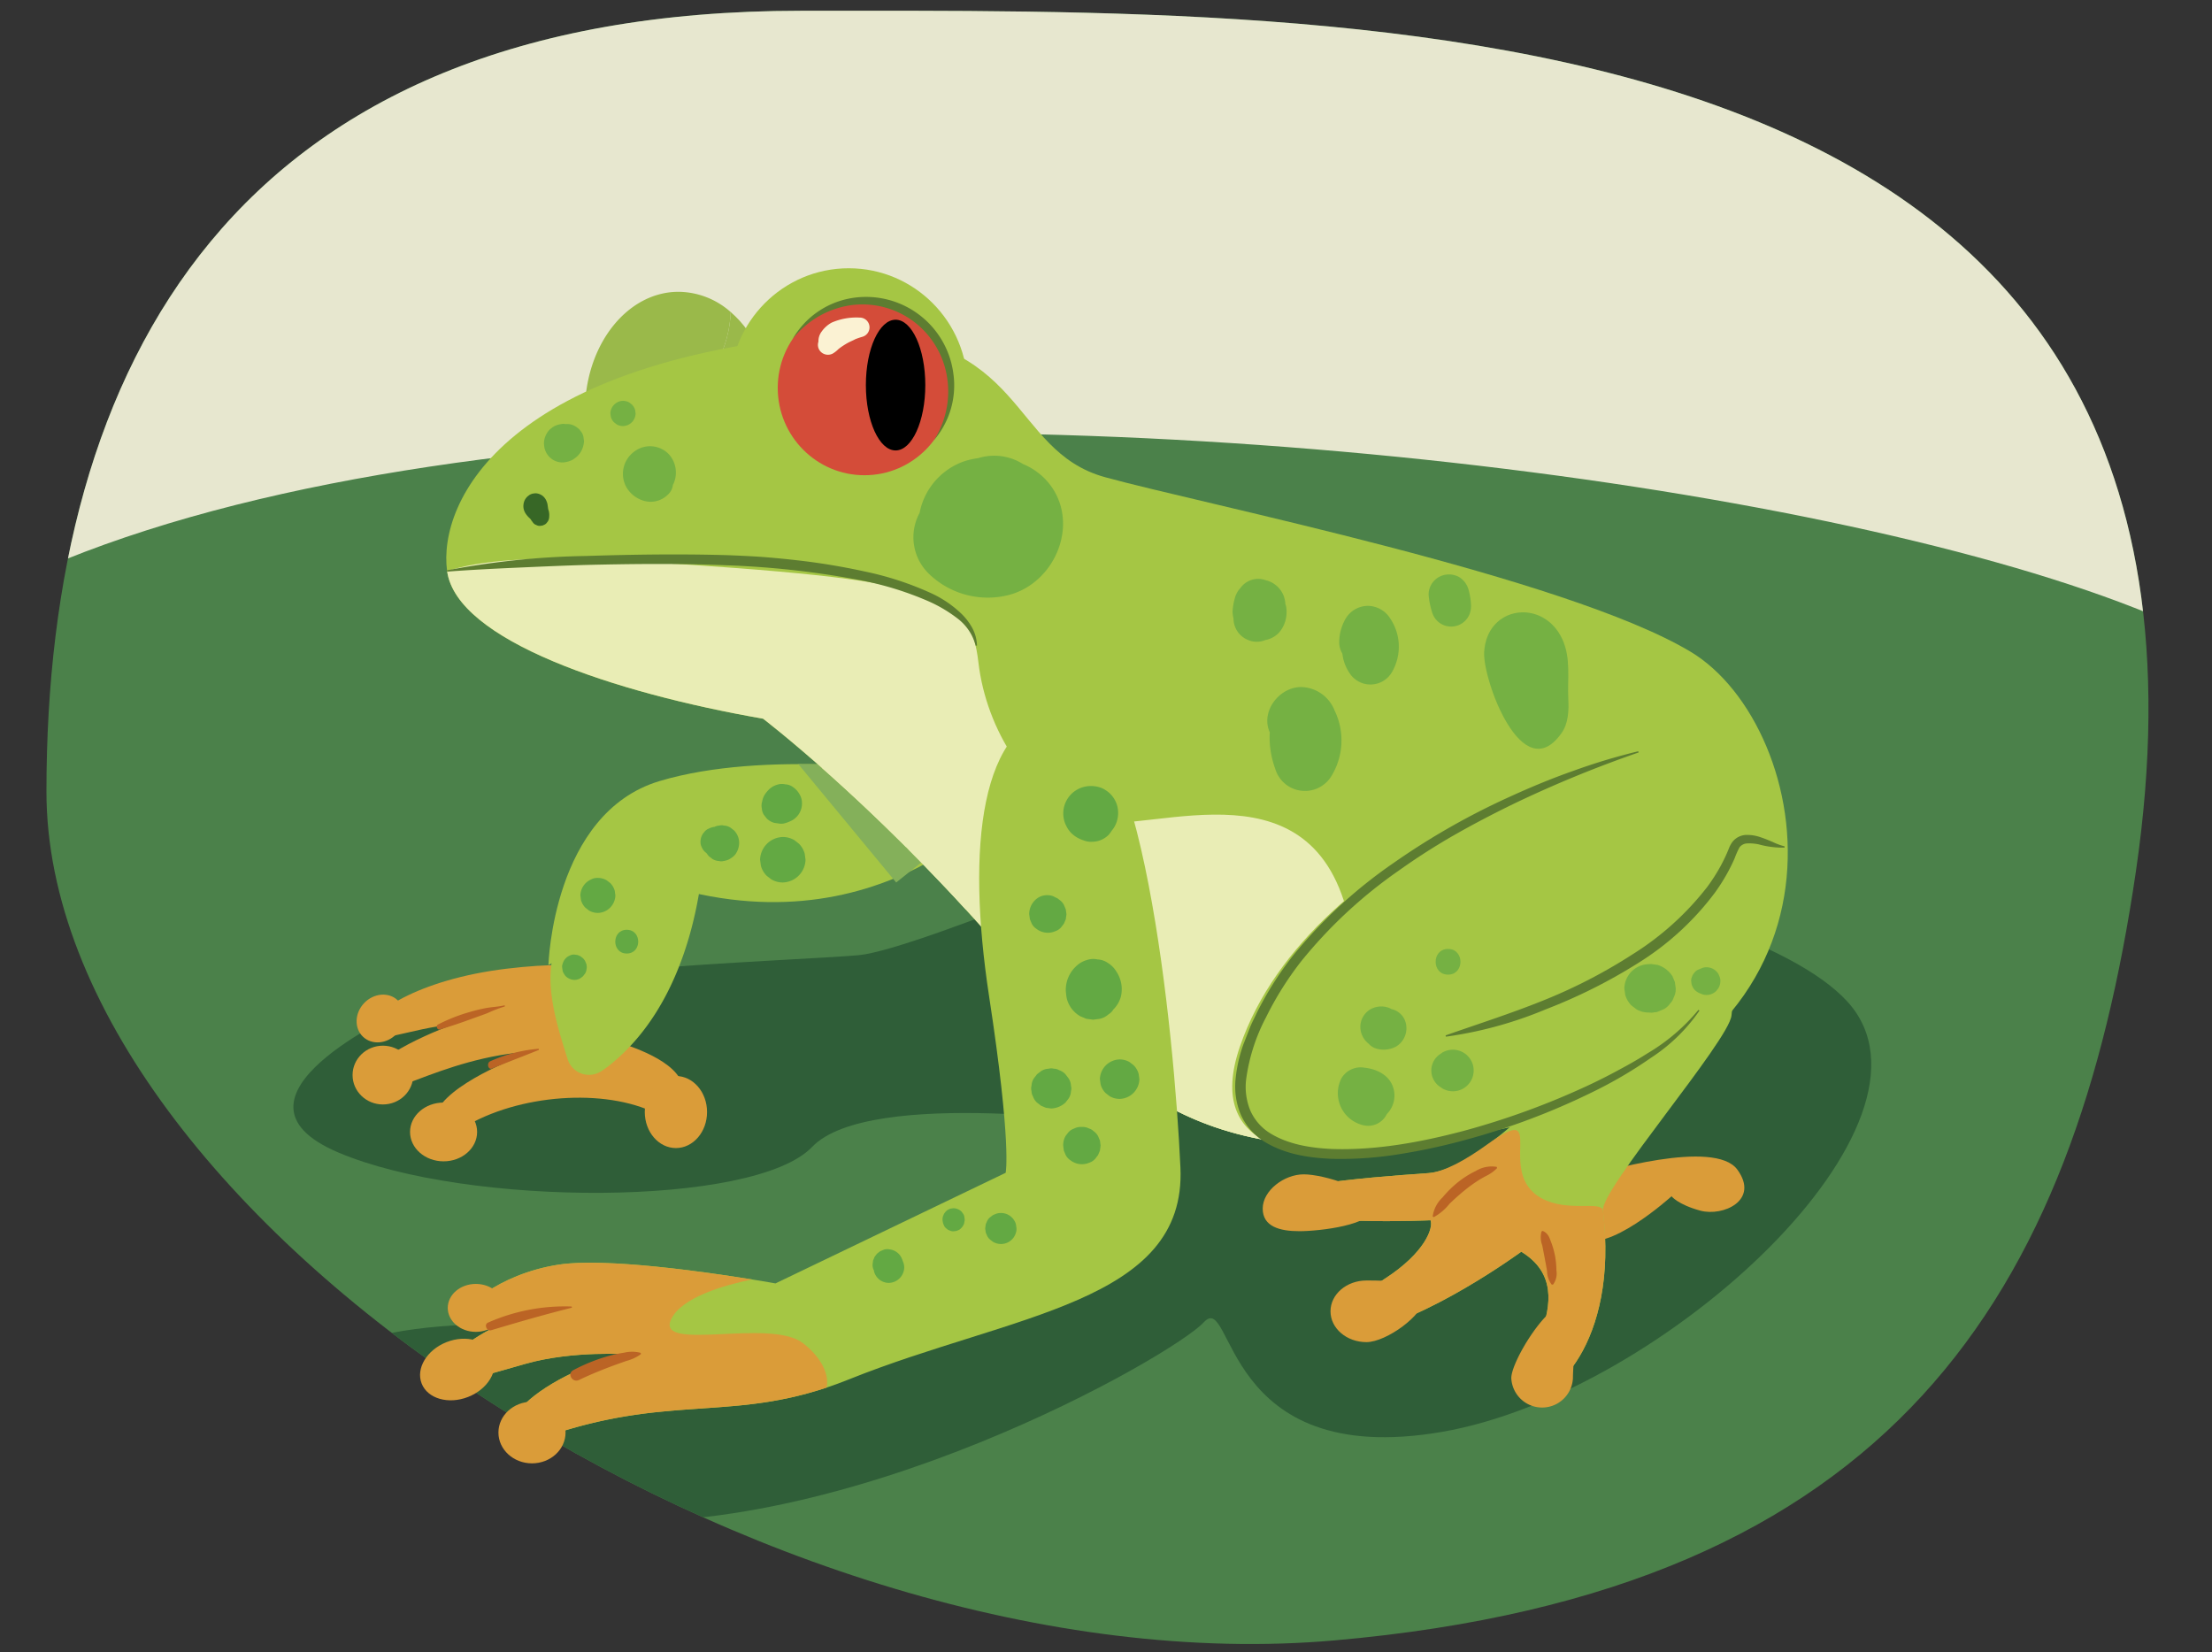 <svg xmlns="http://www.w3.org/2000/svg" xmlns:xlink="http://www.w3.org/1999/xlink" width="380" height="283.789" viewBox="0 0 380 283.789">
  <rect x="0" y="0" width="380" height="283.789" fill="#333333" stroke="none"/>
  <defs>
    <clipPath id="a">
      <path d="M402.212,143.494c.366,7.956,1.282,15.747,4.415,23.244A61.429,61.429,0,0,0,417.2,183.485c9.966,11.366,23.343,19.311,37.107,25.224,17.274,7.421,35.732,11.94,54.225,15.069a466.983,466.983,0,0,0,66.345,5.957q7.862.195,15.727.192c103.541,0,182.41-11.016,187.477-120.322C780.964,47.411,784.337,1.146,680.8,1.146c-57.4,0-84.386,24.827-182.411,18.641-16.4-1.034-33.395.2-48.728,6.5a68.3,68.3,0,0,0-28.89,22.281c-6.81,9.137-11.3,19.8-14.163,30.783a156.476,156.476,0,0,0-4.548,32.014c-.415,8.656-.255,17.313-.046,25.972C402.06,139.4,402.118,141.453,402.212,143.494Z" fill="none"/>
    </clipPath>
    <clipPath id="b">
      <path d="M366.921,149.731c-10.621,72.321-41.3,123.588-137.647,132.059C131.992,290.342,7.979,209.063,7.979,135.966S39.97,1.848,137.626,1.848,389.156-1.681,366.921,149.731Z" fill="none"/>
    </clipPath>
    <clipPath id="c">
      <path d="M-22.2,167.672c0,81.673-87.184,115.765-187.765,115.765S-395.815,244.4-396.315,162.731C-397.021,47.319-373.128,10.122-272.785,3.2-6.668-15.152-22.2,86-22.2,167.672Z" fill="none"/>
    </clipPath>
    <clipPath id="d">
      <path d="M-6.12,285.746C-23.076,256.082-56.379,206.6-73.557,200.1c-29.4-11.125-82.428-87.617-89.758-106.675-5.523-14.361-56.3-88.817-75.394-116.294l12.318-8.561c7.133,10.263,69.9,100.811,77.076,119.47,7,18.192,58.5,89.493,81.066,98.031C-40.414,196.6,2.142,269.972,6.9,278.3Z" fill="none"/>
    </clipPath>
  </defs>
  <g clip-path="url(#a)">
    <g>
      <rect x="350.289" y="24.854" width="462.302" height="150.245" fill="#e6f5b6"/>
      <path d="M349.723,124.559s3.564-14.268,19.508-13.442c5.764.3,11.528,7.468,11.528,7.468s3.611-7.527,9.922-7.1,11.524,1.476,14.268,4.849a14.909,14.909,0,0,1,3.018,7.589s4.939-3.162,9.329-3.373,7.957,3.373,7.957,3.373,7.683-5.27,17.012-4.216,11.8,11.594,11.8,11.594,4.665-3.373,7.409-1.9a5.334,5.334,0,0,1,3.018,3.584,4.406,4.406,0,0,1,3.841-2.108c2.47.21,3.018,1.475,3.018,1.475s-.823-3.794,2.744-4.427a3.359,3.359,0,0,1,4.116,2.741s2.195-6.746,10.7-8.854,15.365,4,15.365,4,3.018-6.324,16.737-8.854,19.482,2.53,19.482,2.53,14.542-9.7,24.145-9.908,11.524,2.319,11.524,2.319l-15.4,41.93s-96.507.712-97.055-.131-101.753,8.6-102.885,8.7C333.055,164.772,349.723,124.559,349.723,124.559Z" fill="#a5ce80"/>
      <path d="M314.369,48.159c4.317,5.945,125.823,72.812,181.993-52.237" fill="none" stroke="#58753c" stroke-miterlimit="10" stroke-width="2.97"/>
      <path d="M378.961,29.069S459.55,134.078,591.352,11.714" fill="none" stroke="#8db759" stroke-miterlimit="10" stroke-width="3.152"/>
      <path d="M433.024,268.628c28.23-12.049,149.341-45.46,150.694-71.42s-137.627-19.089-130.576-33.771c1.721-3.583,24.321-6.914,21.525-10.108-8.5-9.716-230.9,17.164-230.9,17.164L219.62,346.7S380.708,290.958,433.024,268.628Z" fill="#95e3eb"/>
      <path d="M582.738,3.51,341.2,2.809l2.727,27.582L347.3,59.8a76.3,76.3,0,0,0,11.051-3.5c4.912-2.1,7.982-15.053,7.982-15.053s4.6,8.752,10.744,7.7,13.814-11.9,13.507-10.852A19.493,19.493,0,0,0,391.815,50c2.456,5.251,7.061,4.9,11.358,3.85s7.368-10.5,7.368-10.5c2.763,3.151,7.981,4.551,13.507,2.8s5.469-3.1,5.469-3.1l2.206,1.345s5.218,5.6,11.665,4.9,9.516-6.651,11.051-5.951,3.684,4.551,6.754,4.2,6.14-4.2,6.14-4.2a11.234,11.234,0,0,0,1.841,5.6c1.842,2.8,5.219,3.851,8.9,3.5s4.8-8.046,4.8-8.046,2.646,4.961,10.239,4.2c4.29-.432,8.9-5.251,8.9-5.251s-.614,5.6,3.377,7.352,7.982-5.952,7.982-5.952,1.842,7,5.218,7,6.14-4.989,6.14-4.989,3.684,5.689,7.982,4.289,5.13-6.544,5.13-6.544c2.763,10.5,14.171,8.6,19.121,8.644a42.4,42.4,0,0,0,20.851-5.74s-.517,5.8,1.62,7.246c4.478,3.027,6.447-10.787,6.447-10.787s4.605,8.752,10.744,7.7,13.814-11.9,13.507-10.852a19.493,19.493,0,0,0,1.228,11.9c2.456,5.251,7.061,4.9,11.359,3.85s7.367-10.5,7.367-10.5c2.763,3.151,7.982,4.551,13.507,2.8a7.022,7.022,0,0,0,4.912-7.352l2.763,5.6s5.219,5.6,11.665,4.9,9.517-6.651,11.052-5.951,3.683,4.551,6.753,4.2,6.14-4.2,6.14-4.2a11.23,11.23,0,0,0,1.842,5.6c1.842,2.8,5.218,3.851,8.9,3.5S705,45.615,705,45.615s3.376,5.251,7.674,5.6,8.9-5.251,8.9-5.251-.614,5.6,3.376,7.352,7.982-5.952,7.982-5.952,1.842,7,5.219,7,6.139-4.989,6.139-4.989,3.684,5.689,7.982,4.289,4.605-13.653,4.605-13.653c2.762,10.5,14.735,16.453,19.646,15.753s13.815-15.4,13.815-15.4L802.766,5.613Z" fill="#58753c"/>
      <path d="M818.8.7C744.378-6.751,418.819-6.3,418.819-6.3L268.241-7s27.127,37.988,32.653,40.438,6.139-4.2,6.139-4.2,3.377,9.1,9.517,6.652a11.129,11.129,0,0,0,7.06-7.7s2.456,10.852,8.289,10.852,8.288-5.951,8.288-5.951,1.262,2.193,5.219,4.9a15.662,15.662,0,0,0,16.577.7c5.526-3.151.614-10.5.614-10.5s1.677,13.668,36.375,10.37c16.8-1.6,33.39-11.222,43.193-14.011,4.15,5.037,7.672,8.868,9.306,9.593,5.526,2.45,6.14-4.2,6.14-4.2s3.377,9.1,9.516,6.651a11.127,11.127,0,0,0,7.061-7.7s2.456,10.852,8.288,10.852,8.289-5.951,8.289-5.951,1.261,2.193,5.218,4.9a15.662,15.662,0,0,0,16.577.7,5.712,5.712,0,0,0,1.2-.9,9.877,9.877,0,0,0,2.532,1.612c4.605,2.1,8.062-1.3,8.062-5.5,0-.769.018-1.528.051-2.229q.69.084,1.436.16c1.172,3.91,4.58,7.139,7.028,6.518,2.763-.7,4.912-4.9,4.912-4.9s-2.456,5.952,2.455,8.052c1.852.792,3.005-.358,3.806-2.115a3.521,3.521,0,0,0,.543.307c1.244.552,2.8.206,4.457-.653,1.686,2.126,3.4,2.388,5.427,1.618,3.688-1.4,1.23-7.009,1.23-7.009s1.843,4.906,4.916,4.205c2.459-.7,2.45-7.594,2.825-7.641-.366,6.24,5.165,3.338,5.165,3.436,0,2.8.312,8.76,4.917,7.71a8.922,8.922,0,0,0,6.146-4.906l.8-4.7c1.345,2.576,3.355,5.035,6.131,5.035,5.833,0,8.289-5.952,8.289-5.952s1.261,2.194,5.218,4.9a15.664,15.664,0,0,0,16.577.7,5.04,5.04,0,0,0,2.566-5.4c12.472-1.067,20.1-10.634,20.1-10.634s3.092,9.085,11.9,10.5c8.31,1.337,19.1-4.2,19.373-3.569,3.073,7.009,21.511,11.635,21.511-1.4,0-.7,18.438,11.214,36.876-.7,2.672,1.548,12.907,14.018,26.428-1.4,0,0,4.3,22.428,24.584,9.111,2.664-1.748,37.051,4.688,39.077,4.692C818.317,35.159,819.909.815,818.8.7ZM513.475,29.378a1,1,0,0,1,.41.765C513.734,29.841,513.591,29.581,513.475,29.378Z" fill="#628441"/>
    </g>
  </g>
  <path d="M366.921,149.731c-10.621,72.321-41.3,123.588-137.647,132.059C131.992,290.342,7.979,209.063,7.979,135.966S39.97,1.848,137.626,1.848,389.156-1.681,366.921,149.731Z" fill="#4b814a"/>
  <g clip-path="url(#b)">
    <path d="M-31.2,124.319c77.859-92.988,466.12-36.249,424.588,10.588C389.608,139.174,400.8,16.319,325.626-2.74S128.685-48.269,59.862,14.2-31.2,124.319-31.2,124.319Z" fill="#e7e7cf"/>
    <path d="M69.244,173.493c-.738.553-33.265,15.061-11.147,24.473s71.529,9.412,81.412-.941,54.117-3.765,54.117-3.765S163.509,230.437,94.8,227.613s-40.941,29.177,4.706,33.412S201.626,232.79,206.8,227.143s2.823,25.411,40.941,18.823,88.471-53.176,69.647-73.882-108.235-31.059-108.235-31.059-51.294,22.118-61.647,23.059S78.038,166.9,69.244,173.493Z" fill="#2f5e38"/>
  </g>
  <path d="M271.979,202.319c3.177-1.059,22.589-6.706,26.471-1.412s-2.471,8.118-6.353,7.059-4.941-2.47-4.941-2.47-11.294,10.235-15.53,7.058S271.979,202.319,271.979,202.319Z" fill="#da9c39"/>
  <g>
    <path d="M105.555,167.376s-3.344-2.808-18.579-.963-23.968,7.8-23.6,10.668,6.874-.441,14.492-1.1c0,0-15.444,5.515-14.5,10.147s11.9-4.632,28.252-5.515c0,0-11.519,3.971-15.606,8.823s-5.388,9.265,4.459,3.75,24.664-6.176,32.955-1.544,5.876-3.529,2.717-7.279-11.519-5.735-11.519-5.735l4.645-5.514Z" fill="#da9c39"/>
    <ellipse cx="116.116" cy="191.028" rx="5.349" ry="6.188" fill="#da9c39"/>
    <ellipse cx="76.203" cy="194.448" rx="5.761" ry="5.048" fill="#da9c39"/>
    <ellipse cx="65.78" cy="184.678" rx="5.212" ry="5.048" fill="#da9c39"/>
    <ellipse cx="65.297" cy="174.978" rx="4.323" ry="3.842" transform="matrix(0.689, -0.725, 0.725, 0.689, -106.51, 101.742)" fill="#da9c39"/>
  </g>
  <path d="M176.49,133.848s-20.45,28.232-57.853,19.412l-24.421,12.5s.739-26.077,19.071-31.581,44.514-1.531,44.514-1.531Z" fill="#a5c644"/>
  <polygon points="159.725 146.999 153.952 151.595 137.144 131.261 151.475 131.261 159.725 146.999" fill="#84b05a"/>
  <path d="M121.11,141.181s.946,28.176-16.595,41.968c-.4.313-.817.6-1.242.877h0a3.847,3.847,0,0,1-5.759-2.084c-2.253-7.1-4.614-14.8-1.317-20.917l8.883-14.78Z" fill="#a5c644"/>
  <g>
    <path d="M125.532,53.608c-.246,6.03-3.267,12.22-7.993,13.956-5.307,1.95-13.042,2.212-17.037,2.2-.011.3-.018.61-.018.917,0,11.355,7.2,20.559,16.089,20.559s16.089-9.2,16.089-20.559C132.662,63.569,129.832,57.3,125.532,53.608Z" fill="#9ab94a"/>
    <path d="M117.539,67.564c4.726-1.736,7.747-7.926,7.993-13.956a13.689,13.689,0,0,0-8.959-3.482c-8.645,0-15.695,8.713-16.071,19.641C104.5,69.776,112.232,69.514,117.539,67.564Z" fill="#9ab94a"/>
  </g>
  <path d="M131.085,123.458c-25.648-4.465-52.677-13.47-54.28-25.372s9.93-36.645,68.707-40.948c30.991,0,27.737,20.244,44.3,24.828s79.255,17.161,100.629,30,31.4,67.865-27.912,81.013-71.6-8.478-92.44-32.088S131.085,123.458,131.085,123.458Z" fill="#a5c644"/>
  <path d="M169.74,152.993a11.792,11.792,0,0,0,1.308-3.515,15.814,15.814,0,0,0,.306-2.7c0-.18-.017-.362-.03-.544a7.5,7.5,0,0,0,3.576.848c9.779,0,9.795-15.3,0-15.3a7.253,7.253,0,0,0-4.277,1.28,7.351,7.351,0,0,0-12.933-2.006,9.824,9.824,0,0,0-7.9-3.976,10.556,10.556,0,0,0-8.6,4.826c3.986,3.522,8.935,8.091,14.448,13.6.159-.114.318-.226.47-.348a7.477,7.477,0,0,0-.028.791c3.128,3.139,6.429,6.574,9.837,10.292A7.339,7.339,0,0,0,169.74,152.993Z" fill="#e9edb5"/>
  <path d="M246.1,191.093c5.028-7.465,4.583-18.1-1.779-24.587a5,5,0,0,0-3.3-1.6,4.787,4.787,0,0,0-3.214-2.742c.064-2.757-1.663-5.563-5.194-5.563a4.918,4.918,0,0,0-3.965,1.78,4.985,4.985,0,0,0-5.119-4.469,4.875,4.875,0,0,0-4.506,2.592,6.66,6.66,0,0,0-6.715-5.043,7.67,7.67,0,0,0-2.3.339c-.216-3.637-2.651-7.112-7.319-7.112-5.253,0-7.684,4.414-7.3,8.5l-5.738,1.722-2.1-3.341c-2.124-3.378-6.864-5.037-10.4-2.744-3.36,2.18-5,6.849-2.726,10.466l3.878,6.169a8,8,0,0,0,8.453,3.589c4.358,5.95,6.738,13.41,11.44,19.17.239.293.489.574.737.858,9.979,5.96,22.733,9.143,41.885,7.41A21.4,21.4,0,0,0,246.1,191.093Z" fill="#e9edb5"/>
  <ellipse cx="145.808" cy="66.641" rx="20.423" ry="20.558" fill="#a5c644"/>
  <ellipse cx="148.507" cy="66.641" rx="14.898" ry="14.996" fill="#d44c39"/>
  <path d="M230.837,154.672c-8.065-24.706-36.465-9.882-45.231-14.118s-16.129-14.823-17.531-26.823-7.363-14.118-58.554-17.294C91.69,95.33,81.947,96.323,76.814,98.13c1.666,11.88,28.655,20.869,54.271,25.328,0,0,18.167,13.822,39.006,37.433,16.914,19.163,28.2,37.018,63.56,36.034C237.368,185.03,234.984,167.378,230.837,154.672Z" fill="#e9edb5"/>
  <ellipse cx="153.853" cy="66.15" rx="5.105" ry="11.228"/>
  <path d="M172.763,201.466s1.068-4.757-2.85-30.348-1.565-47.29,12.327-48.944,19.478,55.073,20.547,78.38-28.956,25.147-56.979,36.411c-20.01,8.043-30.794,1.763-54.62,10.757-4.275,1.614-4.275-2.869-1.425-6.1s10.865-7.709,18.345-8.964c0,0-9.618-.717-17.811,1.613s-11.768,3.586-13.632,1.793,5.454-7.351,11.235-9.323c0,0-8.107,1.972-8.644.18s6.232-8.068,16.741-9.682,37.225,3.227,37.225,3.227Z" fill="#a5c644"/>
  <path d="M160.437,75.624a15.527,15.527,0,0,0,2.2-11.182,14.837,14.837,0,0,0-5.91-9.381,14.673,14.673,0,0,0-10.769-2.6,15.54,15.54,0,0,0-9.805,5.794,14.436,14.436,0,0,1,9.6-6.946A15.128,15.128,0,0,1,163.79,64.266,14.443,14.443,0,0,1,160.437,75.624Z" fill="#5d7d31"/>
  <path d="M94.173,87.467l-.078-.555a3.018,3.018,0,0,0-.105-.542,3.517,3.517,0,0,0-.231-.552.715.715,0,0,0-.054-.088,2.605,2.605,0,0,0-.312-.4,1.956,1.956,0,0,0-.634-.417,1.918,1.918,0,0,0-.8-.175,2.1,2.1,0,0,0-.254.033,1.909,1.909,0,0,0-.239.034,2.435,2.435,0,0,0-.46.19,1.76,1.76,0,0,0-.235.171,2.075,2.075,0,0,0-.238.2,2.963,2.963,0,0,0-.3.383,1.081,1.081,0,0,0-.061.111,2.3,2.3,0,0,0-.238.775,2.238,2.238,0,0,0,.039.837,2.555,2.555,0,0,0,.252.629,3.516,3.516,0,0,0,.4.546,2.751,2.751,0,0,0,.228.242c.106.1.212.2.314.308a1.087,1.087,0,0,1,.068.115,1.213,1.213,0,0,0,.183.256,1.094,1.094,0,0,0,.1.14,1.2,1.2,0,0,0,.445.41l.378.161a1.2,1.2,0,0,0,.631.029.793.793,0,0,0,.4-.109,1.186,1.186,0,0,0,.509-.33l.248-.322a1.6,1.6,0,0,0,.216-.805A2.8,2.8,0,0,0,94.173,87.467Z" fill="#376726"/>
  <path d="M280.063,129.154S225.292,144.019,213,179.8s65.693,11.613,77.448-6.267S280.063,129.154,280.063,129.154Z" fill="#a5c644"/>
  <path d="M237.908,219.658c6.946-4.482,8.371-8.785,7.837-10.04,0,0-22.555,1.049-26.83-2.358s15.077-4.941,26.473-5.742c11.38-.8,33.307-28.116,33.307-28.116l-17.1-12.657s9.365-14.9,27.392-17.529,16.208,2.608,16.882,10.044-6.269-1.009-8.415,21.177c-.42,4.347-22.533,29.9-22.089,33.529,2.805,22.941-9.165,33.329-12.973,31.412-4.275-2.152,10.848-17.121-1.052-24.353,0,0-16.61,12.155-27.886,13.777C225.974,229.878,231.113,224.042,237.908,219.658Z" fill="#a5c644"/>
  <path d="M237.908,219.658c6.946-4.482,8.371-8.785,7.837-10.04,0,0-22.555,1.049-26.83-2.358s15.077-4.941,26.473-5.742c2.754-.194,6.464-2.31,9.992-4.846,11.054-7.944,1.23,4.712,9.467,9.176,4.558,2.471,10.3.339,10.519,2.118,2.805,22.941-9.165,33.329-12.973,31.412-4.275-2.152,10.848-17.121-1.052-24.353,0,0-16.61,12.155-27.886,13.777C225.974,229.878,231.113,224.042,237.908,219.658Z" fill="#da9c39"/>
  <path d="M156.1,145.162c-.152.122-.311.234-.47.348.147.147.294.3.442.443A7.477,7.477,0,0,1,156.1,145.162Z" fill="none"/>
  <path d="M281.5,129.261a202.231,202.231,0,0,0-21.356,8.768c-3.457,1.679-6.866,3.452-10.2,5.351s-6.565,3.976-9.687,6.2a80.734,80.734,0,0,0-16.73,15.559,55.477,55.477,0,0,0-6.046,9.636,31.963,31.963,0,0,0-3.408,10.655,10.752,10.752,0,0,0,.683,5.254,8.739,8.739,0,0,0,3.37,3.941c3.059,1.925,6.9,2.574,10.648,2.748,7.584.262,15.222-1.145,22.618-3.093a132.878,132.878,0,0,0,21.6-7.9q2.6-1.222,5.129-2.6c1.692-.9,3.359-1.849,4.973-2.88a33.228,33.228,0,0,0,8.679-7.422l.184.121a29.77,29.77,0,0,1-8.323,8.105,74.438,74.438,0,0,1-10.054,5.893A120.443,120.443,0,0,1,251.8,195.8a104.339,104.339,0,0,1-11.4,2.464,62.716,62.716,0,0,1-11.7.8c-3.905-.175-7.981-.779-11.529-2.97a10.527,10.527,0,0,1-4.054-4.713,12.527,12.527,0,0,1-.847-6.1,24.543,24.543,0,0,1,1.325-5.85l1.071-2.75c.348-.92.825-1.783,1.232-2.677a57.272,57.272,0,0,1,6.288-9.916,82.348,82.348,0,0,1,17.15-15.8,124.045,124.045,0,0,1,20.219-11.507c3.528-1.61,7.112-3.094,10.768-4.378a104.367,104.367,0,0,1,11.118-3.348Z" fill="#5d7d31"/>
  <path d="M248.345,177.858c5.573-1.957,11.145-3.734,16.581-5.919a89.983,89.983,0,0,0,15.545-8.011,49.282,49.282,0,0,0,12.82-11.575,31.274,31.274,0,0,0,2.318-3.629c.337-.633.66-1.273.953-1.927.152-.325.28-.659.421-.989a4.873,4.873,0,0,1,.607-1.151,3.129,3.129,0,0,1,2.473-1.233,6.918,6.918,0,0,1,2.385.4c.731.237,1.417.525,2.09.816a11.577,11.577,0,0,0,2.034.748v.221a15.636,15.636,0,0,1-4.434-.56,7.656,7.656,0,0,0-1.981-.164,1.727,1.727,0,0,0-1.335.689,14.87,14.87,0,0,0-.826,1.86c-.3.694-.635,1.373-.982,2.045a33.237,33.237,0,0,1-2.392,3.843,48.261,48.261,0,0,1-13.184,12.1,91.534,91.534,0,0,1-15.93,7.979,68.639,68.639,0,0,1-17.117,4.681Z" fill="#5d7d31"/>
  <path d="M76.787,97.977a138.021,138.021,0,0,1,23.869-2.47c8-.256,15.985-.371,24.009-.148q3.006.1,6.01.293c2,.148,4,.341,6,.566a114.586,114.586,0,0,1,11.9,1.957,53.49,53.49,0,0,1,11.519,3.786,18.922,18.922,0,0,1,5.074,3.474,10.147,10.147,0,0,1,1.882,2.482,6.806,6.806,0,0,1,.786,2.978l-.219.025a8.6,8.6,0,0,0-3.155-4.7,23.987,23.987,0,0,0-4.988-2.947,55.382,55.382,0,0,0-11.244-3.517A149.951,149.951,0,0,0,124.6,97.1c-7.937-.322-15.934-.241-23.893-.054-3.983.116-7.962.295-11.942.471s-7.96.376-11.94.677Z" fill="#5d7d31"/>
  <path d="M229.28,122.074a6.327,6.327,0,0,0-5.761-4.054c-3.633,0-6.844,3.964-5.5,7.507.035.09.073.179.111.268a15.757,15.757,0,0,0,.931,6.238,5.325,5.325,0,0,0,9.673,1.264A11.72,11.72,0,0,0,229.28,122.074Z" fill="#63a943" opacity="0.72"/>
  <path d="M238.85,106.278a4.626,4.626,0,0,0-3.844-2.205,4.488,4.488,0,0,0-3.843,2.205,8.163,8.163,0,0,0-1.095,3.831,3.858,3.858,0,0,0,.543,2.182,7.372,7.372,0,0,0,1.175,3.25,4.271,4.271,0,0,0,7.289,0A8.687,8.687,0,0,0,238.85,106.278Z" fill="#63a943" opacity="0.72"/>
  <path d="M220.857,103.86l-.042-.094a4.392,4.392,0,0,0-3.392-4.1A3.755,3.755,0,0,0,213.1,101a4.024,4.024,0,0,0-.96,1.741,10,10,0,0,0-.4,2.351,6.278,6.278,0,0,0,.165,1.164,3.976,3.976,0,0,0,2.451,3.66,3.792,3.792,0,0,0,3,.032,4.165,4.165,0,0,0,2.927-2.049,5.381,5.381,0,0,0,.736-2.661A4.079,4.079,0,0,0,220.857,103.86Z" fill="#63a943" opacity="0.72"/>
  <path d="M268.394,109.807c-3.245-7.05-12.971-5.808-13.431,2.216-.267,4.66,6.523,23.565,13.313,13.883,1.159-1.653,1.244-3.815,1.144-5.832C269.247,116.591,269.908,113.1,268.394,109.807Z" fill="#63a943" opacity="0.72"/>
  <path d="M252.726,104.187c-.009-.068-.014-.14-.022-.209,0-.013,0-.027,0-.04a11.366,11.366,0,0,0-.45-2.736,3.683,3.683,0,0,0-1.6-2.079,3.586,3.586,0,0,0-2.218-.413,3.464,3.464,0,0,0-3.016,3.417A13.079,13.079,0,0,0,246,105.1a3.407,3.407,0,0,0,6.7-.911Z" fill="#63a943" opacity="0.72"/>
  <path d="M239.4,187.034c-.59-2.291-2.838-3.4-5-3.625a3.826,3.826,0,0,0-3.967,1.848,5.638,5.638,0,0,0,3.664,8.009,3.555,3.555,0,0,0,4.139-1.878A4.514,4.514,0,0,0,239.4,187.034Z" fill="#63a943" opacity="0.72"/>
  <path d="M241.475,175.641a3.234,3.234,0,0,0-2.251-2.252c-.051-.014-.1-.019-.152-.031a3.361,3.361,0,0,0-.6-.277,3.792,3.792,0,0,0-3,.273,3.518,3.518,0,0,0-1.78,3.134,3.738,3.738,0,0,0,1.438,2.812,2.86,2.86,0,0,0,1.473.874,4.486,4.486,0,0,0,3.194-.375A3.67,3.67,0,0,0,241.475,175.641Z" fill="#63a943" opacity="0.72"/>
  <path d="M251.393,180.807a3.575,3.575,0,0,0-3.606,0l-.223.164a3.381,3.381,0,0,0,0,5.84l.223.165a3.581,3.581,0,0,0,3.606,0,3.574,3.574,0,0,0,0-6.169Z" fill="#63a943" opacity="0.72"/>
  <path d="M248.76,163.01c-2.841,0-2.846,4.414,0,4.414S251.605,163.01,248.76,163.01Z" fill="#63a943" opacity="0.72"/>
  <path d="M295.336,167.621a1.788,1.788,0,0,0-.492-.766,2.377,2.377,0,0,0-2.314-.612l-.374.152-.53.224a1.676,1.676,0,0,0-.624.572,1.1,1.1,0,0,0-.285.49,1.67,1.67,0,0,0-.192.856l.08.591.224.53a2.477,2.477,0,0,0,1.327,1.021l.374.152a2.377,2.377,0,0,0,2.314-.612l.372-.481a2.379,2.379,0,0,0,.325-1.2A1.793,1.793,0,0,0,295.336,167.621Z" fill="#63a943" opacity="0.72"/>
  <path d="M287.721,168.677l-.419-.993a4.646,4.646,0,0,0-2.484-1.91l-.057-.023-1.112-.149c-.053,0-.106.006-.159.009l-.287.015a4.272,4.272,0,0,0-4.157,4.156l.149,1.1a4.152,4.152,0,0,0,1.069,1.834l.841.65a4.141,4.141,0,0,0,2.1.567l.287.015c.042,0,.085.006.128.007a1.594,1.594,0,0,0,.587-.073,1.306,1.306,0,0,0,.613-.1l.993-.419a3.138,3.138,0,0,0,1.166-1.071,2.074,2.074,0,0,0,.535-.917,3.137,3.137,0,0,0,.358-1.6Q287.795,169.23,287.721,168.677Z" fill="#63a943" opacity="0.72"/>
  <path d="M179.405,82.138a11.522,11.522,0,0,0-3.67-2.428,9.284,9.284,0,0,0-7.683-1.011,13.183,13.183,0,0,0-2.405.541,11.715,11.715,0,0,0-7.666,8.863,8.746,8.746,0,0,0,1.483,10.354,14.541,14.541,0,0,0,12.812,3.974C181.391,100.892,186.239,89.068,179.405,82.138Z" fill="#63a943" opacity="0.72"/>
  <path d="M191.814,166.944a4.493,4.493,0,0,0-1.6-1.6,3.327,3.327,0,0,0-1.66-.529,3.377,3.377,0,0,0-1.779.08,4.461,4.461,0,0,0-1.97,1.147,5.539,5.539,0,0,0-1.713,3.953,2.578,2.578,0,0,0,.008.3c.011.132.028.271.042.408,0,.035.007.071.011.106a6.383,6.383,0,0,0,.145.848,4.9,4.9,0,0,0,2.267,2.91l1.051.443,1.169.157,1.169-.157a3.3,3.3,0,0,0,1.5-.787,2.194,2.194,0,0,0,.789-.789l.012-.015a4.9,4.9,0,0,0,1.305-2.239A5.457,5.457,0,0,0,191.814,166.944Z" fill="#63a943"/>
  <path d="M183.092,156.209l-.322-.764a2.423,2.423,0,0,0-.824-.9,1.59,1.59,0,0,0-.663-.393,2.155,2.155,0,0,0-.659-.293,3.02,3.02,0,0,0-2.177.285,3.344,3.344,0,0,0-1.639,2.914c.039.283.077.567.115.85l.322.764a2.423,2.423,0,0,0,.824.9,3.187,3.187,0,0,0,3.171.411,2.4,2.4,0,0,0,1.03-.661l.5-.648.322-.764.115-.85Z" fill="#63a943"/>
  <path d="M195.613,184.482a3.381,3.381,0,0,0-.872-1.5l-.686-.531a3.386,3.386,0,0,0-1.712-.463,3.486,3.486,0,0,0-3.391,3.392c.04.3.081.6.121.9a3.388,3.388,0,0,0,.872,1.5l.687.53a3.373,3.373,0,0,0,1.711.463,3.489,3.489,0,0,0,3.392-3.391Z" fill="#63a943"/>
  <path d="M183.985,186.525a2.53,2.53,0,0,0-.405-1.269l-.014-.022-.538-.7a2.583,2.583,0,0,0-1.109-.712,1.712,1.712,0,0,0-.869-.235,1.736,1.736,0,0,0-.916,0,2.56,2.56,0,0,0-1.281.408l-.7.539-.539.7a2.568,2.568,0,0,0-.409,1.281,1.736,1.736,0,0,0,0,.916,1.711,1.711,0,0,0,.236.869,2.574,2.574,0,0,0,.712,1.109l.7.539.823.347.916.123a3.839,3.839,0,0,0,2.436-1.009l.019-.017q.267-.345.533-.691a2.524,2.524,0,0,0,.405-1.269A1.7,1.7,0,0,0,183.985,186.525Z" fill="#63a943"/>
  <path d="M188.967,195.947l-.324-.768a2.437,2.437,0,0,0-.828-.9,1.6,1.6,0,0,0-.709-.413,2.43,2.43,0,0,0-1.238-.277l-.123,0a2.342,2.342,0,0,0-1.193.266,2.318,2.318,0,0,0-1,.641l-.484.626a3.086,3.086,0,0,0-.423,1.562l0,.123.114.855.324.768a2.437,2.437,0,0,0,.828.9,3.211,3.211,0,0,0,3.186.413,2.4,2.4,0,0,0,1.034-.665l.5-.65.324-.768.115-.855Z" fill="#63a943"/>
  <path d="M155.078,216.612a1.951,1.951,0,0,0-.154-.416,2.591,2.591,0,0,0-2.05-1.567,1.985,1.985,0,0,0-1.047.047l-.628.264-.531.411-.411.531-.264.628-.094.7a1.977,1.977,0,0,0,.226,1.011l.006.014a2.106,2.106,0,0,0,.031.209,2.658,2.658,0,0,0,1.211,1.575,2.62,2.62,0,0,0,1.33.359,2.709,2.709,0,0,0,2.635-2.635A2.635,2.635,0,0,0,155.078,216.612Z" fill="#63a943"/>
  <path d="M174.573,210.679a1.984,1.984,0,0,0-.317-.991,2.678,2.678,0,0,0-.956-.956,2.66,2.66,0,0,0-2.062-.265h0l0,0-.045.006-.127.053a2.8,2.8,0,0,0-.272.115l-.232.1-.535.413a1.981,1.981,0,0,0-.546.85,1.3,1.3,0,0,0-.18.667,1.327,1.327,0,0,0,0,.7,1.3,1.3,0,0,0,.18.666,1.975,1.975,0,0,0,.546.85l.014.014c.038.036.5.394.546.421a2.906,2.906,0,0,0,.664.281,2.666,2.666,0,0,0,3.279-1.862A2.024,2.024,0,0,0,174.573,210.679Z" fill="#63a943"/>
  <path d="M165.689,209.212a1.407,1.407,0,0,0-.226-.709c-.1-.136-.2-.268-.307-.4a2.107,2.107,0,0,0-1.338-.554l-.5.067a1.885,1.885,0,0,0-.835.487c-.107.129-.209.261-.308.4l-.192.455a2.041,2.041,0,0,0,.005,1.044l.018.134.19.449a1.424,1.424,0,0,0,.485.528.933.933,0,0,0,.415.242,1.413,1.413,0,0,0,.725.162l.5-.067.45-.19a2.1,2.1,0,0,0,.865-1.124l.018-.134,0-.03A1.436,1.436,0,0,0,165.689,209.212Z" fill="#63a943"/>
  <path d="M107.668,159.72c-2.624,0-2.628,4.078,0,4.078S110.3,159.72,107.668,159.72Z" fill="#63a943"/>
  <path d="M105.607,153.018a3,3,0,0,0-.773-1.326l-.608-.47a3,3,0,0,0-1.518-.411,2.275,2.275,0,0,0-1.158.259,3.085,3.085,0,0,0-1.847,2.747c.035.266.071.533.107.8a3,3,0,0,0,.773,1.327l.608.47a3,3,0,0,0,1.517.41,3.087,3.087,0,0,0,3.006-3.006Z" fill="#63a943"/>
  <path d="M100.767,165.88a.875.875,0,0,0-.043-.3l-.213-.5-.013-.021a1.942,1.942,0,0,0-.376-.476l-.418-.323-.494-.208-.549-.074a1.56,1.56,0,0,0-.8.178,2.039,2.039,0,0,0-1.091,1.092,1.545,1.545,0,0,0-.108.291l0-.016,0,.021c-.012.044-.027.087-.036.132a.925.925,0,0,0-.054.488l.076.562a1.337,1.337,0,0,0,.222.518l0,.006a2.075,2.075,0,0,0,.348.481,2.279,2.279,0,0,0,1.445.6,2.033,2.033,0,0,0,1.031-.279,4.653,4.653,0,0,0,.439-.338l.022-.021.014-.015c.113-.142.225-.286.333-.432a1.616,1.616,0,0,0,.26-.8A1.051,1.051,0,0,0,100.767,165.88Z" fill="#63a943"/>
  <path d="M137.862,230.672c-5.647-4.235-25.177,1.647-22.588-4,1.758-3.836,9.267-5.933,13.905-6.885-7.872-1.272-25.2-3.77-33.182-2.544-10.509,1.614-17.277,7.889-16.741,9.682s8.644-.18,8.644-.18c-5.781,1.972-13.1,7.53-11.235,9.323s5.439.538,13.632-1.793,17.811-1.613,17.811-1.613c-7.48,1.255-15.5,5.737-18.345,8.964s-2.85,7.71,1.425,6.1c22.273-8.408,33.15-3.47,50.821-9.362C142.541,235.723,140.628,232.747,137.862,230.672Z" fill="#da9c39"/>
  <path d="M126.1,142.646l-.609-.47a2.241,2.241,0,0,0-1.119-.357,1.508,1.508,0,0,0-.8,0,2.2,2.2,0,0,0-.849.229,2.057,2.057,0,0,0-.493.1,4.3,4.3,0,0,0-.642.271,1.873,1.873,0,0,0-.7.641.817.817,0,0,0-.212.288,2.441,2.441,0,0,0-.335,1.239,1.849,1.849,0,0,0,.211.945,2.32,2.32,0,0,0,.794,1l.416.538.613.474a2.26,2.26,0,0,0,1.127.36,1.531,1.531,0,0,0,.806,0,2.973,2.973,0,0,0,1.433-.6,2.29,2.29,0,0,0,.781-.85,3.373,3.373,0,0,0,.457-1.675A3.065,3.065,0,0,0,126.1,142.646Z" fill="#63a943"/>
  <path d="M138.241,146.648a3.9,3.9,0,0,0-1-1.723l-.791-.611a3.887,3.887,0,0,0-1.971-.533,4.016,4.016,0,0,0-3.906,3.905c.047.347.093.693.14,1.039a3.9,3.9,0,0,0,1,1.723l.791.611a3.887,3.887,0,0,0,1.971.533,4.013,4.013,0,0,0,3.906-3.906Z" fill="#63a943"/>
  <path d="M137.657,137.13a3.739,3.739,0,0,0-1.536-2,2.5,2.5,0,0,0-1.243-.4,2.541,2.541,0,0,0-1.333.06,3.336,3.336,0,0,0-1.475.86,5.121,5.121,0,0,0-.757.954,3.327,3.327,0,0,0-.38,1.082,2.266,2.266,0,0,0-.053,1.191,2.218,2.218,0,0,0,.354,1.109l.467.6a2.979,2.979,0,0,0,1.317.768l.158.024c.16.024.321.046.482.065a2.458,2.458,0,0,0,1.289-.057,6.6,6.6,0,0,0,1.174-.491,3.3,3.3,0,0,0,1.536-2A3.373,3.373,0,0,0,137.657,137.13Z" fill="#63a943"/>
  <path d="M191.95,138.511a4.633,4.633,0,0,0-2.028-2.784,3.813,3.813,0,0,0-1.208-.536,4.95,4.95,0,0,0-1.394-.162,4.705,4.705,0,0,0-4.053,7.017,4.231,4.231,0,0,0,.833,1.118,5.018,5.018,0,0,0,1.595,1.03,4.434,4.434,0,0,0,.469.17,3.332,3.332,0,0,0,1.438.234,4,4,0,0,0,2.839-1.175,4.6,4.6,0,0,0,.535-.725,4.4,4.4,0,0,0,.48-.666A4.866,4.866,0,0,0,191.95,138.511Z" fill="#63a943"/>
  <path d="M100.22,74.987a2.2,2.2,0,0,0-.524-.994,1.473,1.473,0,0,0-.524-.525,2.766,2.766,0,0,0-2.028-.617,1.7,1.7,0,0,0-.754.006,3.482,3.482,0,0,0-1.221.391,1.145,1.145,0,0,0-.126.077,4.746,4.746,0,0,0-.633.495,3.453,3.453,0,0,0-.963,2.3c0,.034,0,.066,0,.1a5.289,5.289,0,0,0,.11.822,3.77,3.77,0,0,0,.355.848,3.9,3.9,0,0,0,.484.625,4.144,4.144,0,0,0,.624.486,3.933,3.933,0,0,0,.735.318,3.588,3.588,0,0,0,.819.123,3.993,3.993,0,0,0,1.853-.5,1.357,1.357,0,0,0,.129-.084,6.12,6.12,0,0,0,.638-.5,4.225,4.225,0,0,0,.58-.728,3.992,3.992,0,0,0,.552-1.871Z" fill="#63a943" opacity="0.72"/>
  <path d="M109.114,70.45a2.168,2.168,0,0,0-.557-.956l-.439-.339a2.157,2.157,0,0,0-1.094-.3,2.225,2.225,0,0,0-2.167,2.167l.077.576a2.171,2.171,0,0,0,.557.957l.439.339a2.167,2.167,0,0,0,1.094.3,2.23,2.23,0,0,0,2.168-2.168Z" fill="#63a943" opacity="0.72"/>
  <path d="M114.853,77.982a4.468,4.468,0,0,0-5.949-.363,4.722,4.722,0,0,0-1.2,6.237A5.17,5.17,0,0,0,110.508,86a4.209,4.209,0,0,0,4.185-.988,2.724,2.724,0,0,0,.909-1.714A4.676,4.676,0,0,0,114.853,77.982Z" fill="#63a943" opacity="0.72"/>
  <g>
    <path d="M149.361,56.013a1.675,1.675,0,0,0-1.649-1.456,10.636,10.636,0,0,0-4.84.861,5.1,5.1,0,0,0-1.692,1.5A2.743,2.743,0,0,0,140.6,58.7a1.685,1.685,0,0,0,.264,1.576,1.75,1.75,0,0,0,2.223.443,4.647,4.647,0,0,0,.918-.723c.071-.06.144-.118.217-.176l.081-.06a12.963,12.963,0,0,1,1.307-.84c.42-.235.884-.406,1.3-.64l.022-.011c.022-.012.047-.021.069-.034l-.025.014c.128-.05.258-.1.388-.145.26-.092.524-.175.79-.252A1.682,1.682,0,0,0,149.361,56.013Z" fill="#fbf2d3"/>
    <path d="M146.937,58.272l-.022.011c-.119.062-.236.148.066-.031h0Z" fill="#63a943"/>
  </g>
  <path d="M86.625,172.706c-1,.241-2.015.267-3.021.44a28.452,28.452,0,0,0-2.854.684A29.276,29.276,0,0,0,75.235,176c-.421.216-.115.976.305.852,1.884-.556,3.736-1.183,5.591-1.866.89-.328,1.791-.626,2.674-.977a21.87,21.87,0,0,1,2.867-1.1C86.783,172.881,86.736,172.679,86.625,172.706Z" fill="#bb6425"/>
  <path d="M92.492,180.161a25.3,25.3,0,0,0-8.27,2.142c-.657.288-.384,1.533.293,1.256,2.659-1.088,5.339-2.107,8-3.177C92.614,180.343,92.605,180.152,92.492,180.161Z" fill="#bb6425"/>
  <path d="M109.976,232.371a5.937,5.937,0,0,0-2.783,0,22.748,22.748,0,0,0-3.029.672,30.522,30.522,0,0,0-5.683,2.329c-1.121.587-.136,2.228.985,1.685,1.754-.849,3.563-1.587,5.383-2.28.906-.345,1.824-.659,2.736-.985a7.791,7.791,0,0,0,2.468-1.133A.176.176,0,0,0,109.976,232.371Z" fill="#bb6425"/>
  <path d="M244.685,222.907c0,2.924-6.53,7.647-9.941,7.647s-6.176-2.37-6.176-5.294,2.765-5.294,6.176-5.294S244.685,219.983,244.685,222.907Z" fill="#da9c39"/>
  <path d="M270.215,236.731a5.3,5.3,0,0,1-10.589,0c0-2.827,5.9-12.412,8.824-12.412S270.215,233.9,270.215,236.731Z" fill="#da9c39"/>
  <path d="M235.979,207.378c0,3.07-9.353,4.118-12.764,4.118s-6.294-.813-6.294-3.883,3.647-5.882,7.058-5.882S235.979,204.308,235.979,207.378Z" fill="#da9c39"/>
  <path d="M246.122,208.966a5.462,5.462,0,0,1,1.681-3.255,18.79,18.79,0,0,1,2.593-2.576,15.849,15.849,0,0,1,3.112-1.971,5.22,5.22,0,0,1,3.62-.716l.056.213a6.567,6.567,0,0,1-1.438,1.107c-.242.15-.5.261-.745.392l-.729.419a24.61,24.61,0,0,0-2.737,1.962q-1.309,1.068-2.535,2.266a8.974,8.974,0,0,1-2.692,2.277Z" fill="#bb6425"/>
  <path d="M265.019,211.446c1.019.432,1.186,1.282,1.486,2.03a14.08,14.08,0,0,1,.651,2.353,14.935,14.935,0,0,1,.223,2.423,3.171,3.171,0,0,1-.584,2.42h-.22a3.783,3.783,0,0,1-.8-2.278c-.115-.754-.273-1.5-.4-2.239l-.429-2.224a3.807,3.807,0,0,1-.125-2.386Z" fill="#bb6425"/>
  <ellipse cx="81.744" cy="224.672" rx="4.824" ry="4.118" fill="#da9c39"/>
  <ellipse cx="91.391" cy="246.084" rx="5.765" ry="5.294" fill="#da9c39"/>
  <ellipse cx="78.568" cy="235.26" rx="6.588" ry="5.059" transform="translate(-80.583 45.02) rotate(-21.448)" fill="#da9c39"/>
  <path d="M98.144,224.433A32.65,32.65,0,0,0,83.838,227.2c-.744.332-.214,1.534.551,1.306,4.574-1.367,9.152-2.694,13.785-3.851A.114.114,0,0,0,98.144,224.433Z" fill="#bb6425"/>
  <g clip-path="url(#c)">
    <g>
      <path d="M-437.256,174.025s2.118,35.294,38.824,38.118,50.823-19.059,50.823-19.059,6.353,28.941,31.059,21.176,28.941-16.941,28.941-16.941,4.941,40.941,52.941,40.235,43.059-19.764,43.059-19.764,14.118,40.941,46.588,38.823,37.412-7.765,37.412-7.765,2.118,24.706,26.824,28.236,24.706-4.236,24.706-4.236,3.918,17.326,33.017,19.251,41.806-55.251,41.806-55.251L-7.374,61.79s-13.411-72-15.529-72-387.529-6.353-387.529-6.353l-28.236,28.235Z" fill="#6d936c" opacity="0.61"/>
      <path d="M-370.011-8.723s-3.161,45.045,20.547,63.22,59.269,3.952,59.269,3.952l26.078-11.064S-265.7,60.029-242.78,64.771s17.385,15.015,17.385,15.015-5.532,45.044,22.127,54.527,41.093,8.693,41.093,8.693,23.708,24.5,65.591,9.483,20.547-18.966,20.547-18.966S-70.5,151.7-53.91,151.7s17.385-6.322,17.385-6.322,11.854,30.03,39.513,12.644S24.325,45.805,24.325,45.805L10.89-7.142-105.277-29.269Z" fill="#6d936c"/>
      <g>
        <path d="M-6.12,285.746C-23.076,256.082-56.379,206.6-73.557,200.1c-29.4-11.125-82.428-87.617-89.758-106.675-5.523-14.361-56.3-88.817-75.394-116.294l12.318-8.561c7.133,10.263,69.9,100.811,77.076,119.47,7,18.192,58.5,89.493,81.066,98.031C-40.414,196.6,2.142,269.972,6.9,278.3Z" fill="#96775b"/>
        <g clip-path="url(#d)">
          <g>
            <g opacity="0.51">
              <path d="M-35.256,253.327a20.385,20.385,0,0,1,5.325.407c1.732.32,3.443.726,5.161,1.1,3.433.755,6.848,1.583,10.26,2.418,3.4.869,6.805,1.742,10.192,2.673a58.421,58.421,0,0,1,10.031,3.288l-.055.214a61.069,61.069,0,0,1-10.373-1.944l-10.233-2.476-10.2-2.594c-1.7-.443-3.4-.838-5.1-1.292s-3.361-1.018-5.013-1.573Z" fill="#62452b"/>
            </g>
            <g opacity="0.51">
              <path d="M-27.138,266.385c3.824-.053,7.368.933,10.991,1.674,3.61.772,7.2,1.623,10.79,2.5,3.579.909,7.154,1.84,10.7,2.886,1.774.521,3.553,1.033,5.3,1.656.872.321,1.738.668,2.586,1.068a8.641,8.641,0,0,1,2.405,1.542l-.145.165a18.64,18.64,0,0,0-2.6-.772l-2.662-.677-5.318-1.432q-5.343-1.368-10.71-2.681l-10.722-2.669a79.827,79.827,0,0,1-10.623-3.035Z" fill="#62452b"/>
            </g>
          </g>
        </g>
      </g>
    </g>
  </g>
</svg>
